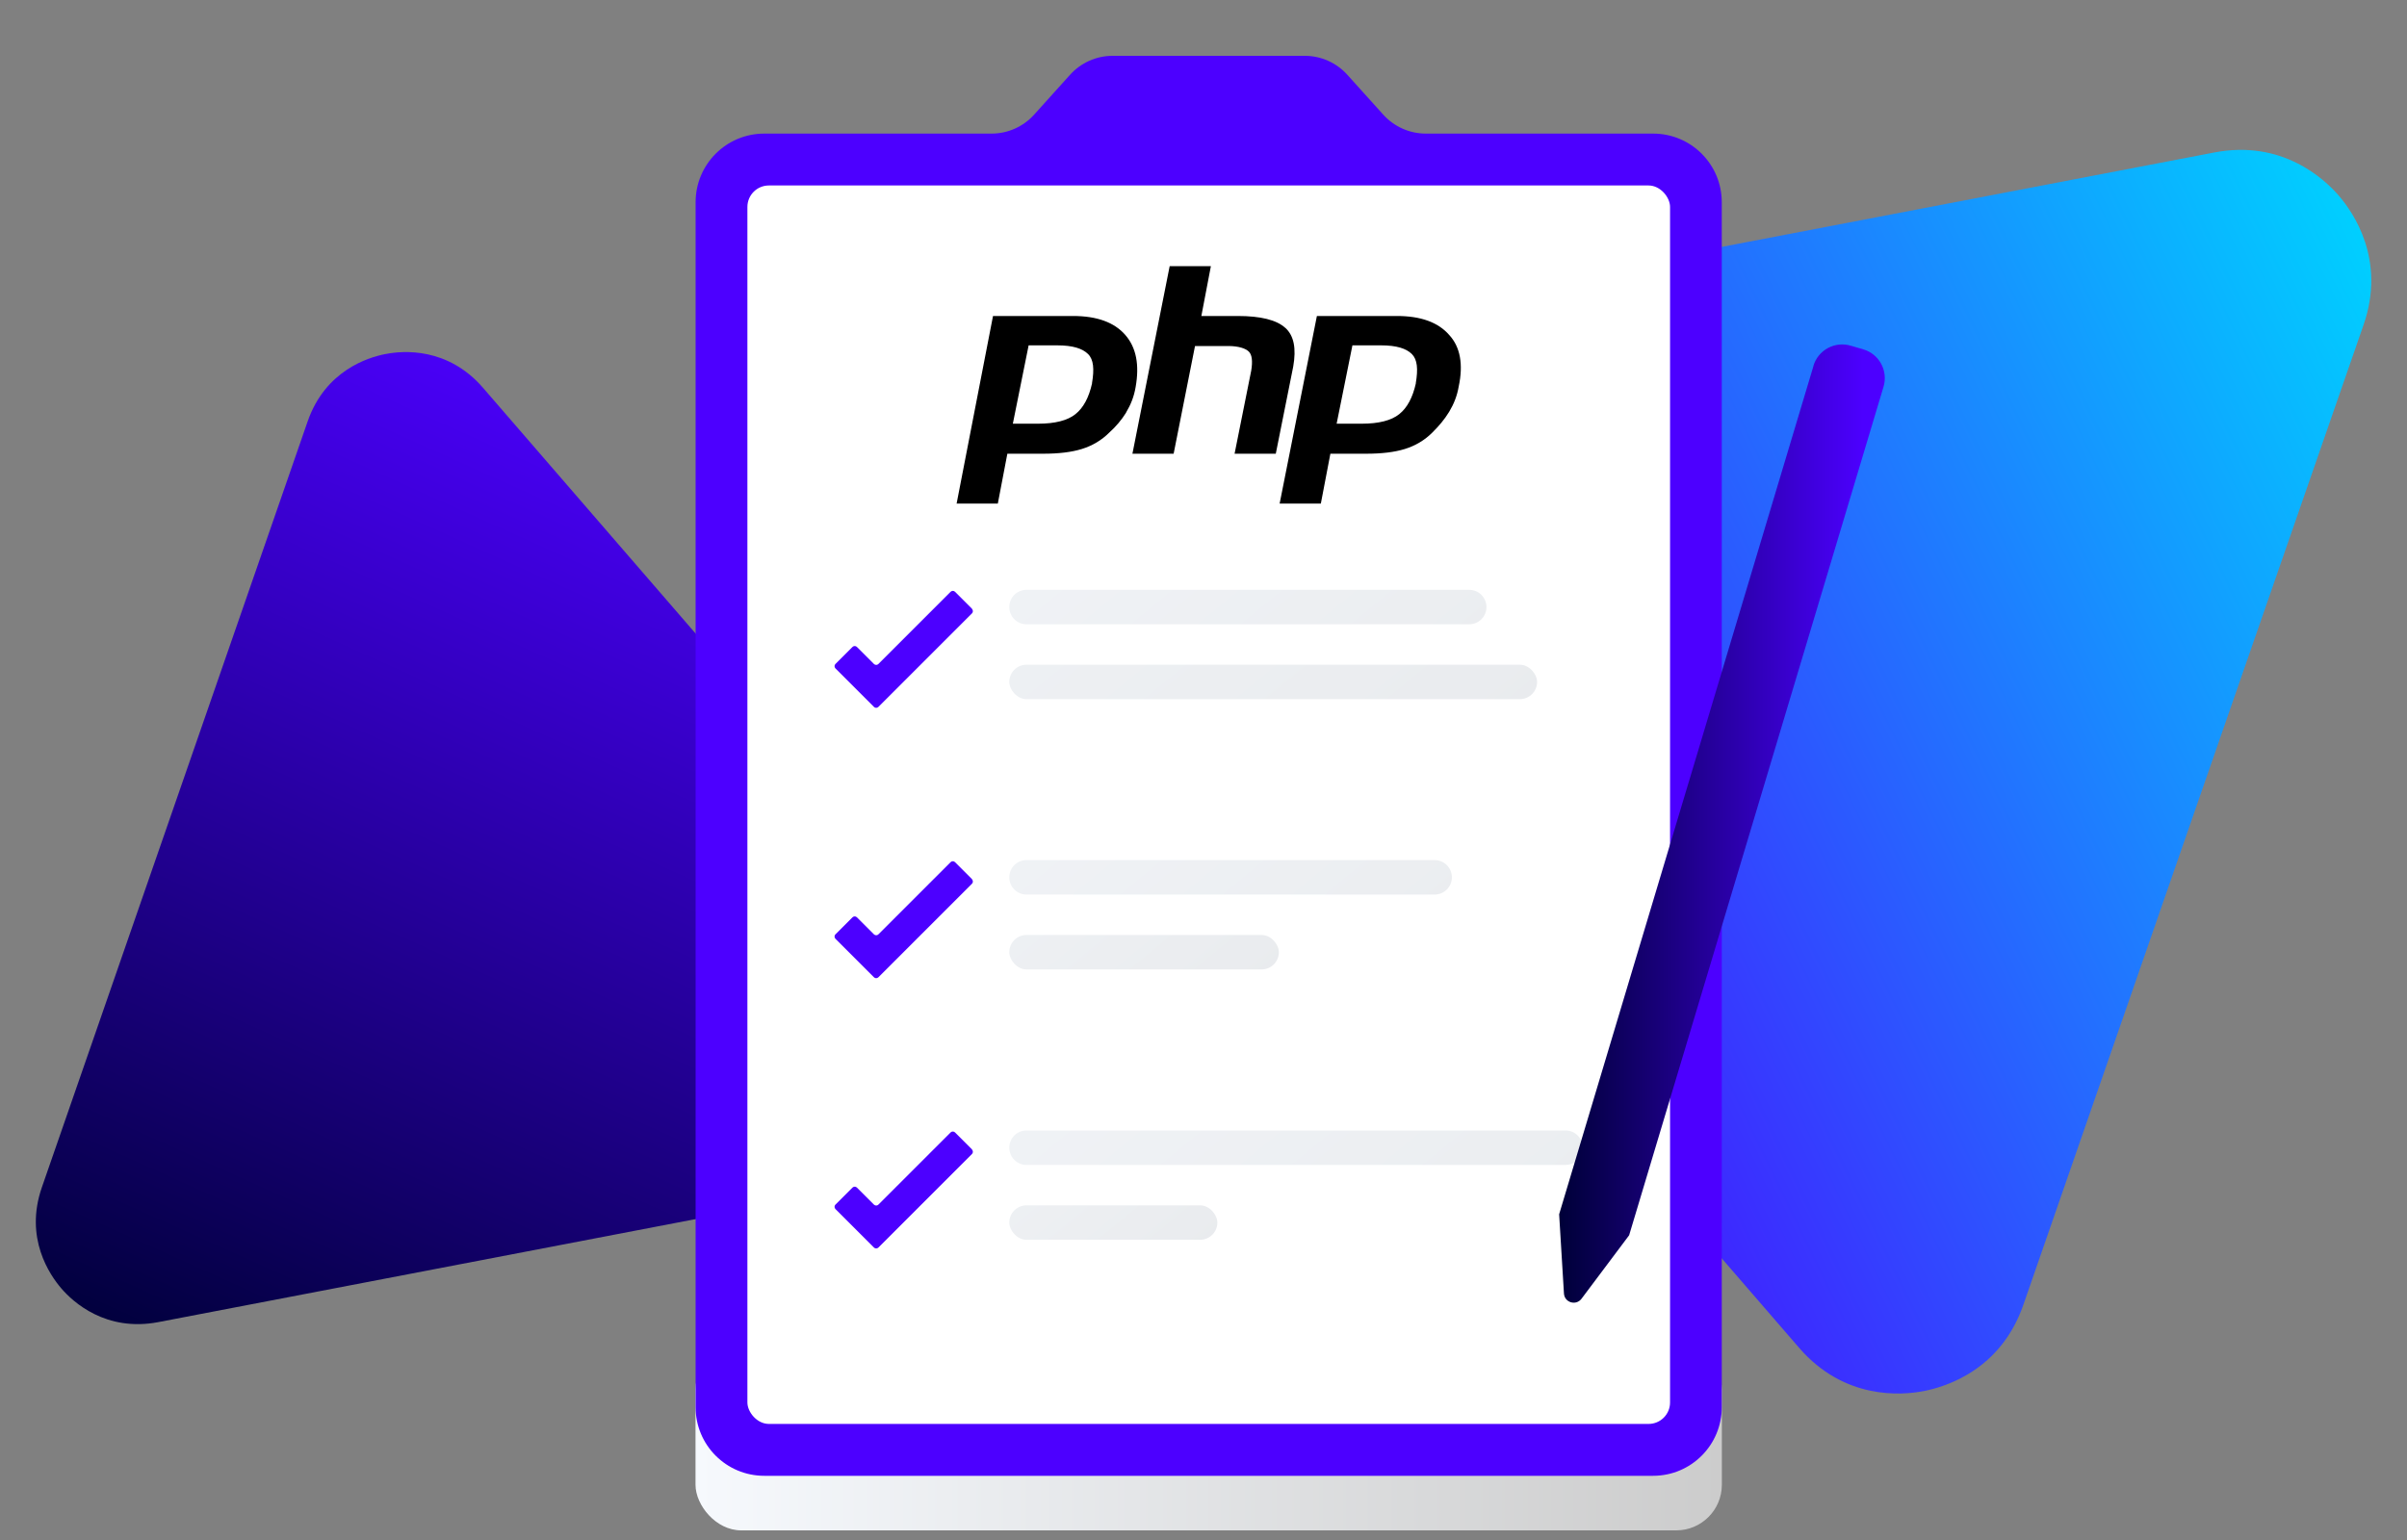 <svg id="e9UmqJSKcM41" xmlns="http://www.w3.org/2000/svg" xmlns:xlink="http://www.w3.org/1999/xlink" viewBox="0 0 250 160" shape-rendering="geometricPrecision" text-rendering="geometricPrecision" project-id="72938af298b149c598cc7b9257138d11" export-id="83bec652d7cf4572ba9c39c014538aa5" cached="false">
<rect x="0" y="0" width="250" height="160" fill="#808080" stroke="none"/>
<style><![CDATA[
#e9UmqJSKcM42_to {animation: e9UmqJSKcM42_to__to 4000ms linear infinite normal forwards}@keyframes e9UmqJSKcM42_to__to { 0% {transform: translate(179.648px,80.177px);animation-timing-function: cubic-bezier(0.645,0.045,0.355,1)} 70% {transform: translate(179.883px,83.475px);animation-timing-function: cubic-bezier(0.645,0.045,0.355,1)} 100% {transform: translate(179.648px,80.177px)}} #e9UmqJSKcM42_tr {animation: e9UmqJSKcM42_tr__tr 4000ms linear infinite normal forwards}@keyframes e9UmqJSKcM42_tr__tr { 0% {transform: rotate(0deg);animation-timing-function: cubic-bezier(0.645,0.045,0.355,1)} 70% {transform: rotate(3.223deg);animation-timing-function: cubic-bezier(0.645,0.045,0.355,1)} 100% {transform: rotate(0deg)}} #e9UmqJSKcM43_to {animation: e9UmqJSKcM43_to__to 4000ms linear infinite normal forwards}@keyframes e9UmqJSKcM43_to__to { 0% {transform: translate(55.81px,87.075px);animation-timing-function: cubic-bezier(0.645,0.045,0.355,1)} 27.5% {transform: translate(58.302px,82.436px);animation-timing-function: cubic-bezier(0.645,0.045,0.355,1)} 100% {transform: translate(55.81px,87.075px)}} #e9UmqJSKcM43_tr {animation: e9UmqJSKcM43_tr__tr 4000ms linear infinite normal forwards}@keyframes e9UmqJSKcM43_tr__tr { 0% {transform: rotate(0deg);animation-timing-function: cubic-bezier(0.645,0.045,0.355,1)} 27.5% {transform: rotate(-5.138deg);animation-timing-function: cubic-bezier(0.645,0.045,0.355,1)} 100% {transform: rotate(0deg)}} #e9UmqJSKcM44_to {animation: e9UmqJSKcM44_to__to 4000ms linear infinite normal forwards}@keyframes e9UmqJSKcM44_to__to { 0% {transform: translate(125.538px,82.4px);animation-timing-function: cubic-bezier(0.645,0.045,0.355,1)} 50% {transform: translate(125.538px,77.6px);animation-timing-function: cubic-bezier(0.645,0.045,0.355,1)} 100% {transform: translate(125.538px,82.4px)}} #e9UmqJSKcM417_to {animation: e9UmqJSKcM417_to__to 4000ms linear infinite normal forwards}@keyframes e9UmqJSKcM417_to__to { 0% {transform: translate(178.85px,85.565px);animation-timing-function: cubic-bezier(0.645,0.045,0.355,1)} 35% {transform: translate(185.427px,86.874px);animation-timing-function: cubic-bezier(0.645,0.045,0.355,1)} 80% {transform: translate(177.489px,86.029px);animation-timing-function: cubic-bezier(0.645,0.045,0.355,1)} 100% {transform: translate(178.85px,85.565px)}} #e9UmqJSKcM417_tr {animation: e9UmqJSKcM417_tr__tr 4000ms linear infinite normal forwards}@keyframes e9UmqJSKcM417_tr__tr { 0% {transform: rotate(0deg);animation-timing-function: cubic-bezier(0.645,0.045,0.355,1)} 35% {transform: rotate(7.301deg);animation-timing-function: cubic-bezier(0.645,0.045,0.355,1)} 80% {transform: rotate(3.496deg);animation-timing-function: cubic-bezier(0.645,0.045,0.355,1)} 100% {transform: rotate(0deg)}}
]]></style>
<defs><linearGradient id="e9UmqJSKcM42-fill" x1="251.697" y1="41.607" x2="133.346" y2="98.973" spreadMethod="pad" gradientUnits="userSpaceOnUse" gradientTransform="translate(0 0)"><stop id="e9UmqJSKcM42-fill-0" offset="0%" stop-color="#00cfff"/><stop id="e9UmqJSKcM42-fill-1" offset="100%" stop-color="#4c00ff"/></linearGradient><linearGradient id="e9UmqJSKcM43-fill" x1="79.64" y1="45.2" x2="33.4" y2="147.94" spreadMethod="pad" gradientUnits="userSpaceOnUse" gradientTransform="translate(0 0)"><stop id="e9UmqJSKcM43-fill-0" offset="0%" stop-color="#4c00ff"/><stop id="e9UmqJSKcM43-fill-1" offset="100%" stop-color="#00003a"/></linearGradient><linearGradient id="e9UmqJSKcM45-fill" x1="0" y1="9.69" x2="106.6" y2="9.69" spreadMethod="pad" gradientUnits="userSpaceOnUse" gradientTransform="translate(0 0)"><stop id="e9UmqJSKcM45-fill-0" offset="0%" stop-color="#f6f9fd"/><stop id="e9UmqJSKcM45-fill-1" offset="100%" stop-color="#ccc"/></linearGradient><linearGradient id="e9UmqJSKcM48-fill" x1="82.86" y1="4.78" x2="289.38" y2="256.64" spreadMethod="pad" gradientUnits="userSpaceOnUse" gradientTransform="translate(0 0)"><stop id="e9UmqJSKcM48-fill-0" offset="0%" stop-color="#f6f9fd"/><stop id="e9UmqJSKcM48-fill-1" offset="100%" stop-color="#ccc"/></linearGradient><linearGradient id="e9UmqJSKcM49-fill" x1="-30.21" y1="-68.48" x2="197.33" y2="209.01" spreadMethod="pad" gradientUnits="userSpaceOnUse" gradientTransform="translate(0 0)"><stop id="e9UmqJSKcM49-fill-0" offset="0%" stop-color="#f6f9fd"/><stop id="e9UmqJSKcM49-fill-1" offset="100%" stop-color="#ccc"/></linearGradient><linearGradient id="e9UmqJSKcM410-fill" x1="84.05" y1="36.52" x2="276.2" y2="270.84" spreadMethod="pad" gradientUnits="userSpaceOnUse" gradientTransform="translate(0 0)"><stop id="e9UmqJSKcM410-fill-0" offset="0%" stop-color="#f6f9fd"/><stop id="e9UmqJSKcM410-fill-1" offset="100%" stop-color="#ccc"/></linearGradient><linearGradient id="e9UmqJSKcM411-fill" x1="-16.46" y1="-35.34" x2="103.8" y2="111.31" spreadMethod="pad" gradientUnits="userSpaceOnUse" gradientTransform="translate(0 0)"><stop id="e9UmqJSKcM411-fill-0" offset="0%" stop-color="#f6f9fd"/><stop id="e9UmqJSKcM411-fill-1" offset="100%" stop-color="#ccc"/></linearGradient><linearGradient id="e9UmqJSKcM412-fill" x1="79.52" y1="50.79" x2="326.05" y2="351.43" spreadMethod="pad" gradientUnits="userSpaceOnUse" gradientTransform="translate(0 0)"><stop id="e9UmqJSKcM412-fill-0" offset="0%" stop-color="#f6f9fd"/><stop id="e9UmqJSKcM412-fill-1" offset="100%" stop-color="#ccc"/></linearGradient><linearGradient id="e9UmqJSKcM413-fill" x1="-13.18" y1="-27.46" x2="81.54" y2="88.05" spreadMethod="pad" gradientUnits="userSpaceOnUse" gradientTransform="translate(0 0)"><stop id="e9UmqJSKcM413-fill-0" offset="0%" stop-color="#f6f9fd"/><stop id="e9UmqJSKcM413-fill-1" offset="100%" stop-color="#ccc"/></linearGradient><linearGradient id="e9UmqJSKcM417-fill" x1="189.816" y1="82.294" x2="158.58" y2="82.299" spreadMethod="pad" gradientUnits="userSpaceOnUse" gradientTransform="translate(0 0)"><stop id="e9UmqJSKcM417-fill-0" offset="0%" stop-color="#4c00ff"/><stop id="e9UmqJSKcM417-fill-1" offset="100%" stop-color="#00003a"/></linearGradient></defs><g id="e9UmqJSKcM42_to" transform="translate(179.648,80.177)"><g id="e9UmqJSKcM42_tr" transform="rotate(0)"><path d="M196.08,141.12c2.34-.45,8.01-2.21,10.35-8.95L241.77,30.34c2.34-6.73-1.03-11.64-2.58-13.43s-5.92-5.82-12.91-4.48L120.42,32.73c-7,1.35-9.57,6.7-10.35,8.95s-2.09,8.05,2.58,13.43l70.51,81.53c4.67,5.39,10.59,4.93,12.91,4.48h.01Z" transform="translate(-175.93,-76.767)" fill="url(#e9UmqJSKcM42-fill)"/></g></g><g id="e9UmqJSKcM43_to" transform="translate(55.81,87.075)"><g id="e9UmqJSKcM43_tr" transform="rotate(0)"><path d="M36.33,33.37c-1.83.35-6.26,1.73-8.09,6.99L0.63,119.95c-1.83,5.26.81,9.09,2.02,10.5s4.62,4.55,10.09,3.5l82.74-15.87c5.47-1.05,7.48-5.24,8.09-6.99s1.63-6.29-2.02-10.5L46.44,36.87c-3.65-4.21-8.27-3.86-10.09-3.5h-.02Z" transform="translate(-52.092,-83.665)" fill="url(#e9UmqJSKcM43-fill)"/></g></g><g id="e9UmqJSKcM44_to" transform="translate(125.538,82.4)"><g transform="translate(-125.538,-80)"><rect width="106.6" height="19.39" rx="4.74" ry="4.74" transform="translate(72.238 137.21)" fill="url(#e9UmqJSKcM45-fill)"/><path d="M168,147.52h-92.34c-3.94,0-7.13-3.19-7.13-7.13v-125.19c0-3.94,3.19-7.13,7.13-7.13h23.61c1.69,0,3.3-.72,4.43-1.98l3.71-4.12c1.128-1.259,2.739-1.979,4.43-1.98h19.96c1.69,0,3.3.72,4.43,1.98l3.71,4.12c1.128,1.259,2.739,1.979,4.43,1.98h23.61c3.94,0,7.13,3.19,7.13,7.13v125.19c0,3.94-3.19,7.13-7.13,7.13h.02Z" transform="translate(3.718 3.41)" fill="#4c00ff"/><rect width="95.83" height="128.67" rx="2.23" ry="2.23" transform="translate(77.628 16.87)" fill="#fff"/><path d="M102.9,59.05h45.98c.99,0,1.79-.8,1.79-1.79s-.8-1.79-1.79-1.79h-45.98c-.99,0-1.79.8-1.79,1.79s.8,1.79,1.79,1.79Z" transform="translate(3.718 3.41)" fill="url(#e9UmqJSKcM48-fill)"/><rect width="54.82" height="3.58" rx="1.79" ry="1.79" transform="translate(104.828 66.66)" fill="url(#e9UmqJSKcM49-fill)"/><path d="M102.9,87.13h42.39c.99,0,1.79-.8,1.79-1.79s-.8-1.79-1.79-1.79h-42.39c-.99,0-1.79.8-1.79,1.79s.8,1.79,1.79,1.79Z" transform="translate(3.718 3.41)" fill="url(#e9UmqJSKcM410-fill)"/><rect width="28" height="3.58" rx="1.79" ry="1.79" transform="translate(104.828 94.74)" fill="url(#e9UmqJSKcM411-fill)"/><path d="M102.9,115.22h55.98c.99,0,1.79-.8,1.79-1.79s-.8-1.79-1.79-1.79h-55.98c-.99,0-1.79.8-1.79,1.79s.8,1.79,1.79,1.79Z" transform="translate(3.718 3.41)" fill="url(#e9UmqJSKcM412-fill)"/><rect width="21.61" height="3.58" rx="1.79" ry="1.79" transform="translate(104.828 122.83)" fill="url(#e9UmqJSKcM413-fill)"/><path d="M113.24,37.05c.49-.82.82-1.64.99-2.63.41-2.3.08-4.11-1.07-5.43s-2.96-1.97-5.43-1.97h-8.31L95.64,46.51h4.28l.99-5.18h3.7c1.64,0,2.96-.16,4.03-.49s2.06-.9,2.88-1.73c.671-.602,1.253-1.295,1.73-2.06h-.01Zm-3.53-3.04c-.33,1.48-.9,2.55-1.73,3.21-.82.66-2.14.99-3.87.99h-2.63l1.64-8.14h2.96c1.64,0,2.63.33,3.21.9s.66,1.56.41,3.04h.01Zm20.06-5.76c-.9-.82-2.55-1.23-4.93-1.23h-3.78l.99-5.18h-4.28L113.9,41.33h4.28l2.22-11.19h3.45c1.07,0,1.81.25,2.14.58s.41.99.25,1.97l-1.73,8.64h4.28l1.81-9.05c.33-1.89.08-3.21-.82-4.03h-.01Zm11.6-1.23h-8.31l-3.87,19.49h4.28l.99-5.18h3.7c1.64,0,2.96-.16,4.03-.49s2.06-.9,2.88-1.73c.66-.66,1.23-1.32,1.73-2.14.49-.82.82-1.64.99-2.63.49-2.3.16-4.11-.99-5.35-1.15-1.32-2.96-1.97-5.43-1.97Zm1.97,6.99c-.33,1.48-.9,2.55-1.73,3.21-.82.66-2.14.99-3.87.99h-2.63l1.64-8.14h2.96c1.64,0,2.63.33,3.21.9.58.58.66,1.56.41,3.04h.01Z" transform="translate(3.718 3.41)"/><path d="M97.25,57.45l-1.78-1.78c-.126-.12-.324-.12-.45,0l-7.51,7.51c-.12.12-.32.12-.45,0L85.28,61.4c-.126-.12-.324-.12-.45,0l-1.78,1.78c-.12.12-.12.32,0,.45l4.01,4.01c.12.12.32.12.45,0l9.73-9.73c.12-.12.12-.32,0-.45l.01-.01Z" transform="translate(3.718 3.41)" fill="#4c00ff"/><path d="M97.25,85.54l-1.78-1.78c-.126-.12-.324-.12-.45,0l-7.51,7.51c-.12.12-.32.12-.45,0l-1.78-1.78c-.126-.12-.324-.12-.45,0l-1.78,1.78c-.12.12-.12.32,0,.45l4.01,4.01c.12.12.32.12.45,0L97.24,86c.12-.12.12-.32,0-.45l.01-.01Zm0,28.08l-1.78-1.78c-.126-.12-.324-.12-.45,0l-7.51,7.51c-.12.12-.32.12-.45,0l-1.78-1.78c-.126-.12-.324-.12-.45,0l-1.78,1.78c-.12.12-.12.32,0,.45l4.01,4.01c.12.12.32.12.45,0l9.73-9.73c.12-.12.12-.32,0-.45l.01-.01Z" transform="translate(3.718 3.41)" fill="#4c00ff"/></g></g><g id="e9UmqJSKcM417_to" transform="translate(178.85,85.565)"><g id="e9UmqJSKcM417_tr" transform="rotate(0)"><path d="M184.63,34.6c.237-.794.781-1.461,1.511-1.853s1.586-.477,2.379-.237l.65.19.65.19c1.65.49,2.59,2.23,2.09,3.89L179.15,79.36l-13.66,45.57-4.95,6.6c-.57.75-1.76.39-1.82-.55l-.5-8.23l13.66-45.57L184.64,34.6h-.01Z" transform="translate(-175.132,-82.155)" fill="url(#e9UmqJSKcM417-fill)"/></g></g></svg>
